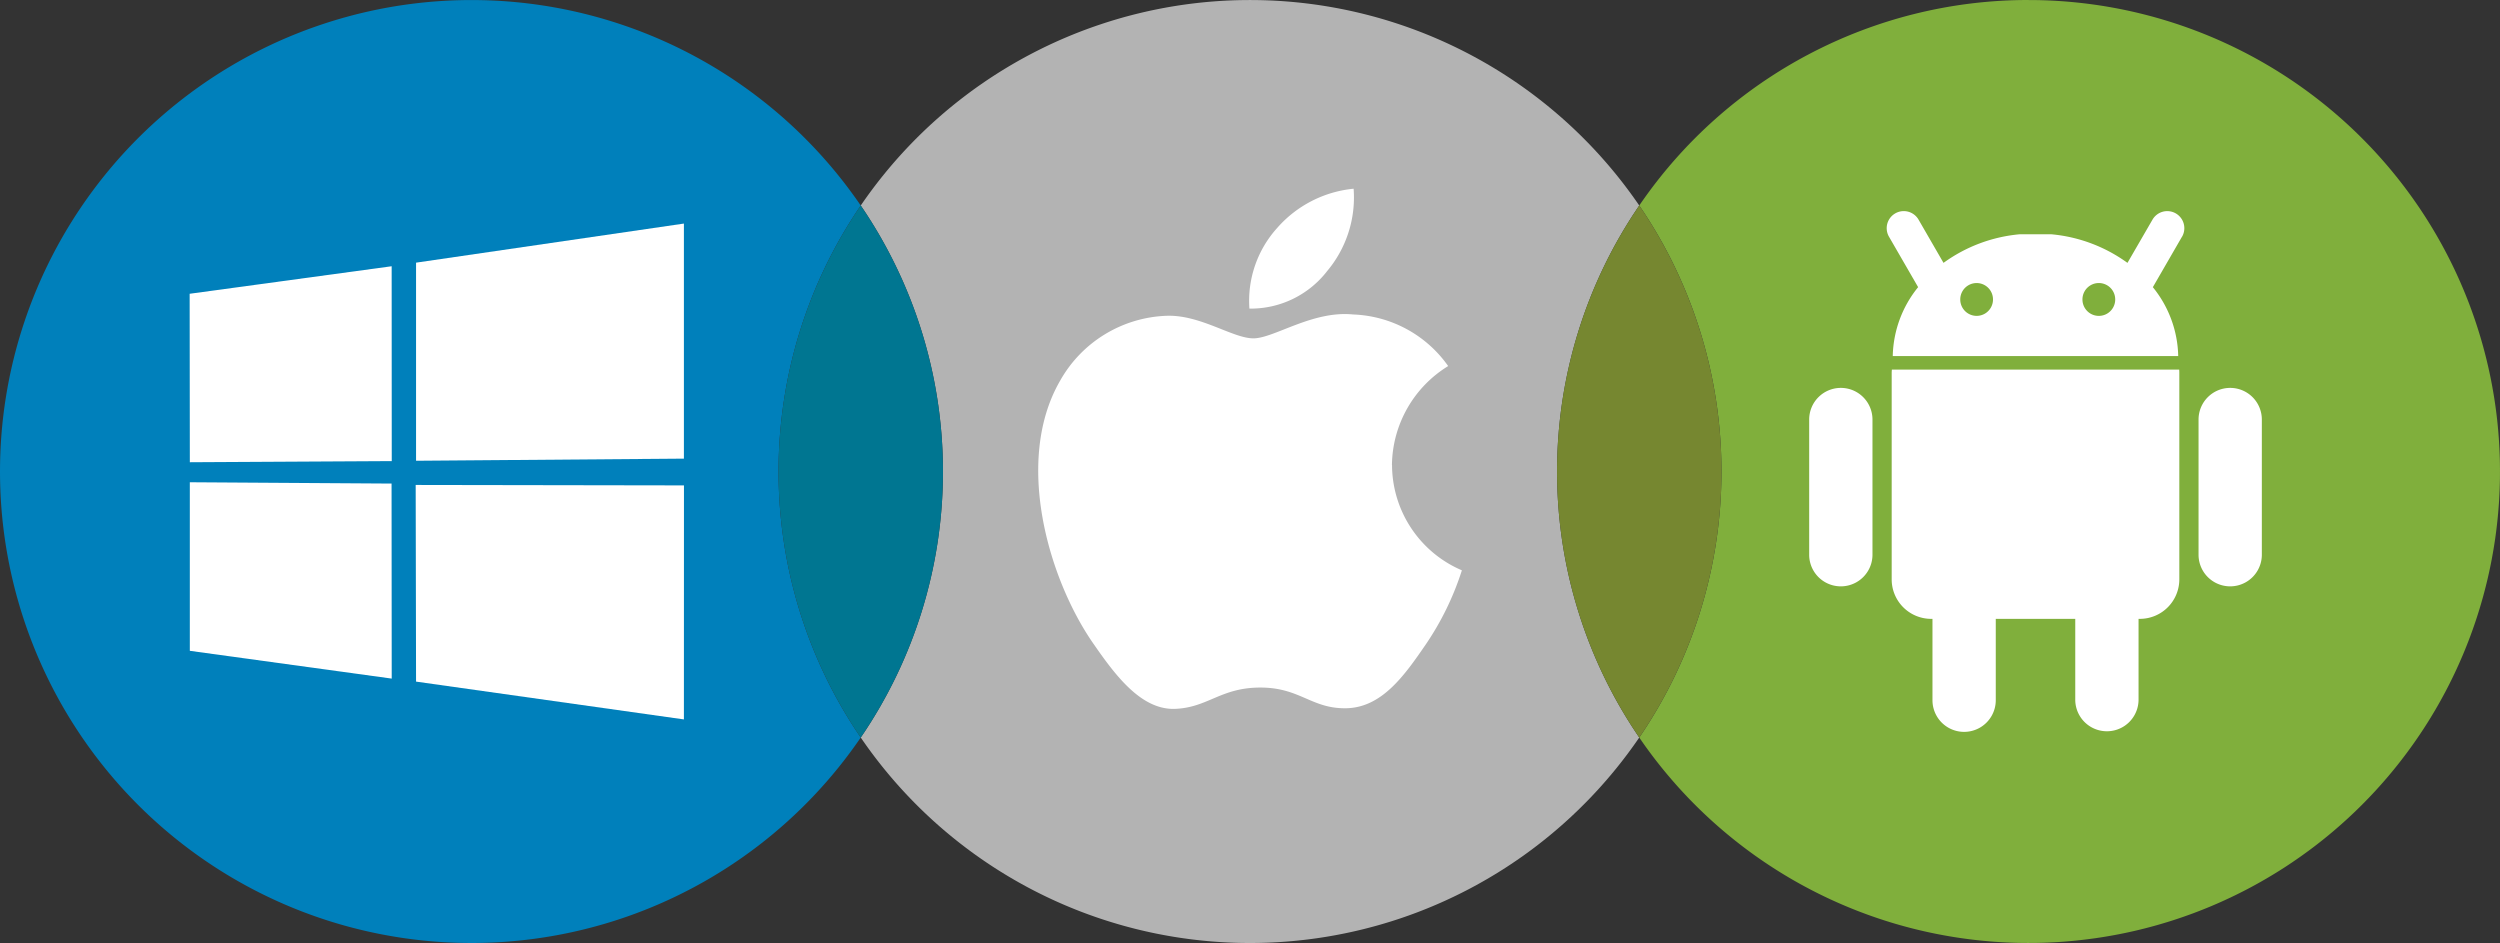 <svg xmlns="http://www.w3.org/2000/svg" width="219.816" height="82.912" viewBox="0 0 219.816 82.912"><rect x="0" y="0" width="219.816" height="82.912" fill="#333333" stroke="none"/><defs><style>.a{fill:#0080bb;}.a,.c,.d,.e,.f{fill-rule:evenodd;}.b{fill:#fff;}.c{fill:#b3b3b3;}.d{fill:#007691;}.e{fill:#80af3c;}.f{fill:#768730;}</style></defs><g transform="translate(-786.751 -1575.929)"><path class="a" d="M862.433,1594a41.455,41.455,0,1,0,0,46.777,41.45,41.45,0,0,1,0-46.777Z"/><path class="b" d="M803.426,1601.759l17.762-2.42.008,17.133-17.754.1Zm17.754,16.688.013,17.148-17.752-2.442,0-14.821Zm2.153-19.424,23.551-3.437v20.669l-23.551.187Zm23.556,19.585-.005,20.576-23.551-3.324-.033-17.291Z"/><path class="c" d="M930.885,1594a41.451,41.451,0,0,0-68.452,0,41.445,41.445,0,0,1,0,46.777,41.452,41.452,0,0,0,68.452,0,41.45,41.45,0,0,1,0-46.777Z"/><path class="b" d="M909.14,1616.816a10.347,10.347,0,0,1,4.943-8.7,10.688,10.688,0,0,0-8.368-4.537c-3.56-.36-6.948,2.1-8.754,2.1s-4.595-2.045-7.546-1.987a11.2,11.2,0,0,0-9.464,5.733c-4.032,7-1.028,17.365,2.9,23.044,1.924,2.776,4.213,5.9,7.222,5.788,2.9-.115,4-1.874,7.5-1.874s4.485,1.874,7.549,1.82c3.116-.061,5.093-2.837,7-5.622a25.123,25.123,0,0,0,3.167-6.506,10.1,10.1,0,0,1-6.141-9.253m-5.754-17a10.072,10.072,0,0,0,2.376-7.3,10.255,10.255,0,0,0-6.737,3.468,9.563,9.563,0,0,0-2.426,7.074,8.491,8.491,0,0,0,6.787-3.237"/><path class="d" d="M862.433,1594a41.45,41.45,0,0,0,0,46.777,41.445,41.445,0,0,0,0-46.777Z"/><path class="e" d="M965.112,1575.929A41.407,41.407,0,0,0,930.885,1594a41.445,41.445,0,0,1,0,46.777,41.455,41.455,0,1,0,34.227-64.845Z"/><path class="b" d="M978.36,1608.426c.009.1.011.212.011.32v18.086a3.473,3.473,0,0,1-3.449,3.511h-.136v7.154a2.783,2.783,0,0,1-5.565,0v-7.154h-6.989v7.154a2.783,2.783,0,0,1-5.566,0v-7.154h-.135a3.474,3.474,0,0,1-3.451-3.511v-18.086c0-.108.007-.215.016-.32Zm-29.751,1.609a2.783,2.783,0,0,0-2.783,2.783v11.937a2.783,2.783,0,0,0,5.565,0v-11.937A2.783,2.783,0,0,0,948.609,1610.035Zm34.235,0a2.783,2.783,0,0,0-2.783,2.783v11.937a2.783,2.783,0,0,0,5.565,0v-11.937A2.783,2.783,0,0,0,982.844,1610.035Zm-4.238-13.293-2.563,4.437a9.913,9.913,0,0,1,2.231,6.059h-25.1a9.921,9.921,0,0,1,2.231-6.061l-2.562-4.435a1.5,1.5,0,0,1,2.6-1.5l2.194,3.8a13.467,13.467,0,0,1,6.689-2.514h2.795a13.471,13.471,0,0,1,6.69,2.515l2.2-3.8a1.5,1.5,0,0,1,2.6,1.5Zm-16.618,5.509a1.439,1.439,0,0,0-2.878.009v.007a1.439,1.439,0,0,0,2.878-.007Zm10.746,0a1.44,1.44,0,0,0-2.88.009v.007a1.44,1.44,0,0,0,2.88-.007Z"/><path class="f" d="M930.885,1594a41.45,41.45,0,0,0,0,46.777,41.445,41.445,0,0,0,0-46.777Z"/></g></svg>